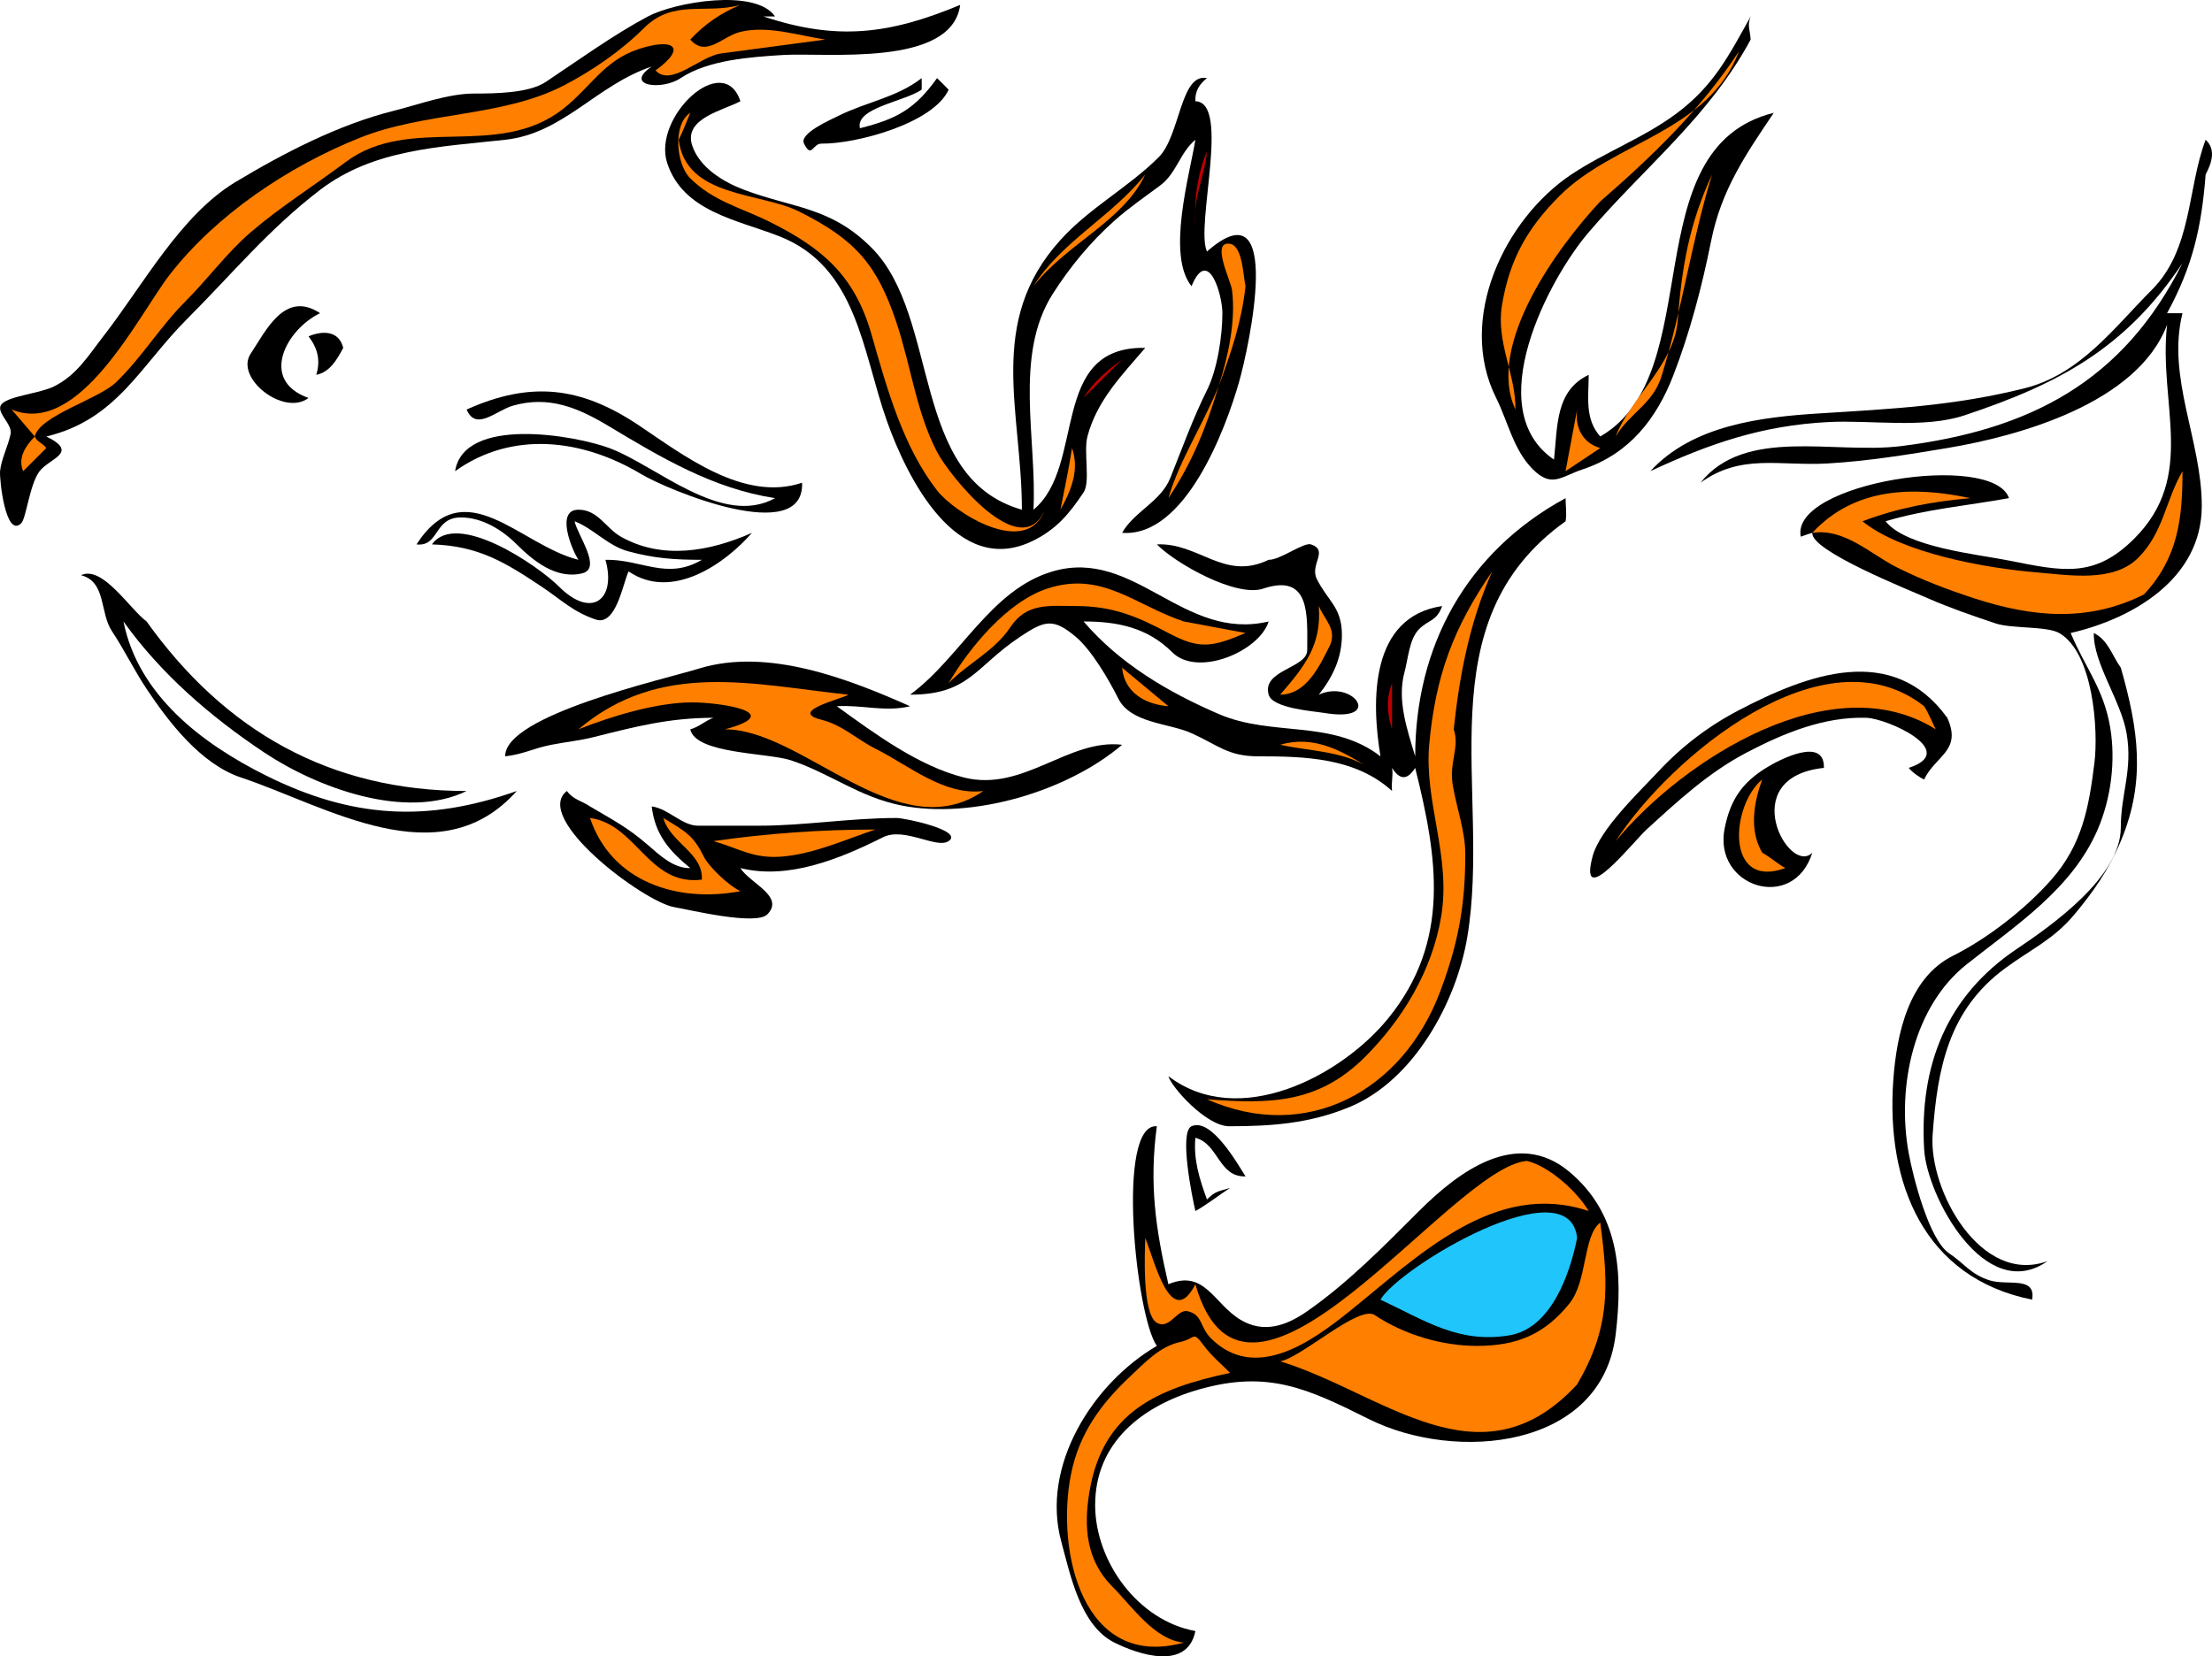 <?xml version="1.0"?><svg width="417.109" height="312.392" xmlns="http://www.w3.org/2000/svg">
 <title>edited orange fish</title>

 <g>
  <title>Layer 1</title>
  <path fill-rule="evenodd" clip-rule="evenodd" id="path3" d="m146.157,3.107c-0.727,0 -1.453,0 -2.181,0c13.848,4.614 23.718,3.385 37.082,-2.18c-1.568,11.839 -25.35,8.94 -33.446,9.448c-5.992,0.375 -14.079,0.902 -19.268,4.361c-3.619,2.412 -10.795,1.439 -5.453,-2.181c-10.409,3.47 -16.593,12.593 -27.629,13.809c-12.272,1.352 -24.83,1.734 -34.901,9.448c-9.779,7.491 -16.573,15.839 -25.084,24.347c-8.828,8.824 -13.212,18.977 -26.54,22.166c6.292,3.074 0.558,4.101 -1.292,6.568c-1.858,2.477 -2.514,8.865 -3.434,9.785c-2.942,2.94 -4.145,-8.27 -4,-9.812c0.211,-2.245 1.536,-4.765 1.993,-7.052c0.378,-1.888 -3.08,-4.216 -1.629,-5.667c1.493,-1.492 7.197,-1.962 9.815,-3.27c4.317,-2.158 6.454,-5.803 9.38,-9.564c7.346,-9.44 14.439,-22.712 24.793,-28.955c9.094,-5.482 19.546,-10.88 29.811,-13.445c4.809,-1.201 10.307,-3.271 15.269,-3.271c3.828,0 10.26,-0.053 13.451,-2.18c6.019,-4.011 12.907,-8.976 19.268,-12.355c5.099,-2.708 20.285,-5.369 23.995,0"/>
  <path fill-rule="evenodd" clip-rule="evenodd" fill="#ff7f00" id="path5" d="m139.614,0.927c-3.631,1.483 -6.797,3.668 -9.453,6.541c3.042,3.433 5.995,-0.619 9.453,-1.454c5.116,-1.235 10.767,0.628 15.995,1.454c-6.55,0.873 -13.1,1.746 -19.65,2.619c-4.018,0.535 -9.437,6.387 -12.342,3.195c6.069,-4.402 3.384,-6.215 -3.271,-3.998c-6.509,2.168 -9.014,7.223 -14.178,11.265c-12.363,9.677 -28.858,0.92 -40.993,10.018c-6.132,4.597 -12.153,8.315 -17.902,13.239c-4.415,3.781 -7.99,8.714 -12.36,13.082c-4.714,4.71 -8.28,10.684 -13.087,15.262c-3.344,3.185 -14.354,6.245 -15.27,10.175c-1.46,-1.703 -2.902,-3.384 -4.362,-5.087c12.855,5.291 23.992,-17.94 29.81,-25.437c8.784,-11.317 22.414,-20.444 35.843,-25.814c12.333,-4.931 26.766,-3.885 38.321,-9.798c5.375,-2.75 10.998,-6.632 15.269,-10.902c5.522,-5.521 11.576,-2.532 18.177,-4.36"/>
  <path fill-rule="evenodd" clip-rule="evenodd" id="path7" d="m330.113,7.468c-7.856,14.58 -19.94,23.958 -30.539,36.339c-7.524,8.788 -20.512,33.35 -6.544,42.879c0.692,-6.216 0.206,-13 6.544,-15.989c0,4.125 -0.792,8.294 2.182,11.629c20.633,-11.918 6.009,-54.424 32.719,-61.049c-5.356,7.953 -9.885,14.523 -11.821,24.198c-1.707,8.525 -3.964,17.126 -7.083,25.222c-3.169,8.228 -8.283,14.873 -17.086,17.806c-4.132,1.377 -5.865,3.588 -9.452,0c-3.66,-3.658 -4.688,-9.009 -6.909,-13.445c-7.495,-14.984 1.695,-33.831 14.179,-42.152c6.4,-4.266 13.801,-6.957 19.995,-11.628c6.859,-5.172 9.675,-10.743 13.816,-18.169c-0.694,1.782 -0.112,2.45 -0.001,4.359"/>
  <path fill-rule="evenodd" clip-rule="evenodd" fill="#ff7f00" id="path9" d="m301.755,37.992c-7.658,8.177 -21.687,26.935 -15.996,39.246c0.081,-6.736 -3.706,-12.658 -2.532,-19.704c1.427,-8.549 4.728,-14.472 10.895,-20.632c10.23,-10.221 28.098,-12.067 33.809,-27.254c-7.2,10.98 -16.192,19.66 -26.176,28.344"/>
  <path fill="black" fill-rule="evenodd" clip-rule="evenodd" id="path11" d="m227.592,14.736c-1.465,1.155 -2.284,2.505 -2.183,4.361c6.704,0.169 -0.045,23.532 2.183,28.344c14.69,-12.922 7.889,18.187 6.043,24.642c-2.549,8.918 -10.183,29.304 -22.04,28.412c2.306,-4.082 7.269,-5.807 9.103,-10.39c2.188,-5.47 4.268,-11.249 6.894,-16.501c1.942,-3.883 2.917,-10.239 2.909,-14.535c-0.006,-3.634 -2.713,-12.661 -5.816,-5.088c-4.722,-5.85 -0.416,-20.765 0.726,-27.617c-2.881,2.375 -3.578,6.318 -6.569,8.56c-2.937,2.202 -5.977,4.269 -8.699,6.703c-4.572,4.087 -8.389,8.719 -11.632,13.809c-7.396,11.605 -2.941,27.504 -3.636,40.699c10,-8.233 2.817,-30.896 21.086,-30.524c-4.423,5.158 -9.135,9.958 -10.907,16.716c-0.761,2.904 0.598,8.551 -0.727,10.539c-2.766,4.147 -5.133,6.925 -9.452,9.084c-14.486,7.24 -23.892,-12.021 -27.629,-22.53c-4.656,-13.091 -5.574,-29.135 -20.359,-34.885c-7.965,-3.098 -18.108,-4.655 -21.085,-13.809c-2.81,-8.638 10.624,-21.3 13.815,-11.628c-3.258,1.738 -10.797,3.238 -9.089,8.358c1.395,4.179 5.916,6.895 9.815,8.358c9.264,3.476 16.278,3.186 23.967,10.875c13.111,13.108 7.184,43.421 28.384,49.447c0,-18.587 -6.765,-35.343 7.271,-50.874c5.527,-6.116 12.79,-9.877 18.541,-15.625c4.061,-4.063 4.058,-15.925 9.086,-14.901"/>
  <path fill-rule="evenodd" clip-rule="evenodd" id="path13" d="m173.787,16.916c-3.279,2.265 -12.549,3.423 -11.632,7.268c6.935,-1.734 10.368,-3.608 14.541,-9.448c0.183,0.155 1.901,1.851 2.183,2.18c-2.892,6.383 -17.5,10.251 -23.995,10.175c-1.653,-0.02 -1.83,2.881 -3.272,0c-0.964,-1.926 4.987,-4.491 6.504,-5.249c5.229,-2.613 11.028,-3.461 15.672,-7.106c-0.001,0.719 0.047,1.462 -0.001,2.18"/>
  <path fill-rule="evenodd" clip-rule="evenodd" fill="#ff7f00" id="path15" d="m127.98,26.364c1.359,10.93 15.331,9.843 22.721,13.536c10.555,5.275 14.688,9.969 18.359,20.986c2.729,8.186 3.688,16.75 7.634,24.346c2.283,4.394 15.828,21.379 20.359,10.901c-3.493,9.235 -17.123,0.54 -20.359,-3.633c-6.449,-8.316 -9.449,-19.245 -12.36,-29.435c-3.16,-11.059 -9.236,-16.244 -19.086,-21.167c-5.558,-2.777 -10.708,-3.889 -15.132,-8.313c-2.614,-2.613 -3.295,-10.134 0.045,-12.309c-0.726,1.696 -1.344,3.442 -2.181,5.088"/>
  <path fill-rule="evenodd" clip-rule="evenodd" id="path17" d="m415.908,32.905c-0.769,10.001 -2.458,17.345 -7.27,26.164c0.969,0 1.938,0 2.907,0c-3.029,12.124 3.637,23.99 3.637,36.338c0,13.84 -13.152,21.314 -24.722,23.983c2.748,6.561 6.234,10.509 7.459,17.847c1.045,6.256 0.166,13.343 -2.369,19.219c-4.845,11.227 -15.38,18.022 -24.721,25.438c-9.909,7.866 -13.235,22.898 -10.908,35.61c0.833,4.539 3.837,16.365 7.637,18.896c2.833,1.889 4.031,3.951 7.633,5.087c3.351,1.058 8.77,-0.887 7.999,3.635c-20.372,-4.073 -27.587,-21.875 -26.176,-41.426c0.628,-8.693 2.891,-19.249 11.23,-23.418c6.629,-3.315 13.786,-8.929 18.581,-14.375c5.863,-6.66 7.079,-13.743 8.11,-21.985c0.771,-6.155 -0.18,-20.833 -6.657,-24.529c-2.303,-1.314 -8.936,-0.796 -11.957,-1.803c-4.259,-1.419 -8.652,-2.929 -12.764,-4.737c-3.895,-1.713 -22.189,-8.994 -21.813,-12.355c-0.84,0.231 -1.458,0.497 -2.182,0.727c-2.021,-10.185 36.263,-16.118 39.263,-7.268c-7.886,1.434 -15.583,2.057 -23.268,4.361c3.881,4.91 17.212,6.203 23.297,7.418c10.156,2.03 16.103,3.349 23.601,-4.148c11.844,-11.84 4.52,-25.404 6.182,-40.336c-5.555,14.773 -27.825,20.986 -41.445,23.257c-7.389,1.232 -14.879,2.46 -22.54,2.907c-9.143,0.532 -16.31,-1.922 -23.994,3.633c8.421,-10.599 25.232,-5.332 37.81,-6.904c24.299,-3.037 41.885,-12.139 53.077,-34.521c-10.709,16.058 -23.255,22.769 -41.079,28.708c-7.69,2.562 -17.62,0.851 -25.759,1.278c-12.428,0.654 -22.259,4.016 -33.5,9.259c7.981,-8.711 20.965,-10.215 31.991,-10.901c13.709,-0.853 25.356,-1.431 38.537,-4.724c10.553,-2.637 16.906,-11.45 23.993,-18.533c7.685,-7.679 6.702,-19.165 10.179,-28.344c1.935,1.75 1.23,4.276 0.001,6.542"/>
  <path fill-rule="evenodd" clip-rule="evenodd" fill="#BF0000" id="path19" d="m225.41,42.353c-0.278,-4.639 0.375,-9.51 2.183,-13.809c-0.398,4.722 -2.752,9.049 -2.183,13.809"/>
  <path fill-rule="evenodd" clip-rule="evenodd" fill="#ff7f00" id="path21" d="m313.389,70.697c-1.549,5.441 -6.054,7.126 -8.726,11.629c2.687,-7.145 11.06,-13.626 11.688,-21.776c0.791,-10.285 2.162,-18.271 6.49,-27.645c-3.836,12.46 -5.603,25.289 -9.452,37.792"/>
  <path fill-rule="evenodd" clip-rule="evenodd" fill="#ff7f00" id="path23" d="m215.958,32.905c-6.111,7.793 -15.838,12.659 -21.086,21.076c6.269,-8.066 16.973,-12.257 21.086,-21.076"/>
  <path fill-rule="evenodd" clip-rule="evenodd" fill="#BF0000" id="path25" d="m225.41,49.621c0,-0.867 0,-6.056 0,-4.361c0,1.454 0,2.907 0,4.361"/>
  <path fill-rule="evenodd" clip-rule="evenodd" fill="#ff7f00" id="path27" d="m234.864,53.981c-0.754,6.774 -2.698,12.52 -5.091,18.896c1.815,-5.62 3.28,-12.289 2.545,-18.169c-0.225,-1.792 -4.069,-9.332 -0.363,-8.721c2.419,0.399 2.485,6.376 2.909,7.994"/>
  <path fill-rule="evenodd" clip-rule="evenodd" id="path29" d="m60.36,59.069c-6.342,3.026 -11.599,12.655 -2.181,15.989c-0.242,-0.243 -0.485,-0.484 -0.727,-0.727c0.242,0.243 0.485,0.484 0.727,0.727c-4.652,3.542 -13.968,-3.768 -10.907,-8.358c2.82,-4.227 6.401,-12.057 13.088,-7.631"/>
  <path fill-rule="evenodd" clip-rule="evenodd" id="path31" d="m64.723,65.61c-1.22,2.295 -2.537,4.568 -5.089,5.087c0.817,-2.649 0.333,-4.918 -1.454,-7.268c2.826,-1.163 5.764,-0.989 6.543,2.181"/>
  <path fill-rule="evenodd" clip-rule="evenodd" fill="#BF0000" id="path33" d="m204.324,75.058c1.773,-2.991 4.492,-5.233 7.271,-7.268c-2.424,2.422 -4.846,4.845 -7.271,7.268"/>
  <path fill-rule="evenodd" clip-rule="evenodd" fill="#ff7f00" id="path35" d="m220.321,93.954c1.985,-6.972 6.682,-14.155 9.452,-21.076c-2.341,7.799 -4.927,14.29 -9.452,21.076"/>
  <path fill-rule="evenodd" clip-rule="evenodd" id="path37" d="m151.247,91.047c0.463,12.13 -25.406,1.333 -30.322,-1.615c-11.079,-6.645 -24.311,-8.279 -35.115,-0.565c1.705,-10.465 22.615,-6.766 29.083,-4.36c8.952,3.328 21.207,14.986 31.265,9.447c-11.703,-1.788 -21.455,-7.635 -31.48,-13.647c-5.736,-3.44 -11.243,-5.718 -17.962,-3.795c-3.178,0.91 -6.965,4.907 -8.725,0.727c12.134,-5.45 21.557,-4.287 32.355,2.907c8.408,5.601 19.839,14.617 30.901,10.901"/>
  <path fill-rule="evenodd" clip-rule="evenodd" fill="#ff7f00" id="path39" d="m301.755,84.506c-2.181,1.453 -4.362,2.907 -6.544,4.36c0.728,-3.875 1.455,-7.752 2.182,-11.628c-0.428,3.356 0.997,6.289 4.362,7.268"/>
  <path fill-rule="evenodd" clip-rule="evenodd" fill="#ff7f00" id="path41" d="m8.737,84.506c-1.454,1.453 -2.909,2.907 -4.362,4.36c-1.051,-2.42 0.353,-4.667 2.181,-6.541c0.484,1.1 1.384,1.118 2.181,2.181"/>
  <path fill-rule="evenodd" clip-rule="evenodd" fill="#ff7f00" id="path43" d="m199.963,96.134c0.773,-3.868 1.583,-7.727 2.181,-11.627c1.445,4.126 -0.158,8.001 -2.181,11.627"/>
  <path fill-rule="evenodd" clip-rule="evenodd" fill="#ff7f00" id="path45" d="m404.276,112.123c-10.581,5.289 -21.052,4.287 -31.992,0.728c-4.974,-1.619 -9.791,-3.44 -14.542,-5.814c-5.009,-2.503 -9.919,-7.463 -15.996,-6.541c7.979,-8.629 19.063,-8.821 29.811,-6.542c-7.262,0.661 -13.523,1.799 -20.358,4.361c7.473,6.052 23.354,8.85 32.801,9.636c6.151,0.513 14.479,1.972 19.186,-2.733c4.764,-4.759 5.136,-10.766 8.361,-16.352c-0.002,8.916 -0.817,16.333 -7.271,23.257"/>
  <path fill-rule="evenodd" clip-rule="evenodd" id="path47" d="m295.211,98.315c-26.767,19.125 -13.943,50.914 -18.527,78.41c-2.041,12.24 -10.068,27.054 -22.189,32.059c-7.544,3.116 -14.66,3.635 -22.704,3.635c-4.367,0 -10.973,-7.477 -11.47,-9.447c13.334,10.17 32.665,-0.092 41.444,-10.901c11.809,-14.54 9.355,-30.189 5.09,-47.242c-1.412,2.244 -2.843,2.417 -4.362,0c0.259,1.408 -0.198,2.941 0,4.361c-6.898,-6.31 -16.534,-6.542 -25.232,-6.542c-5.734,0 -7.576,-2.113 -12.576,-4.36c-4.325,-1.944 -11.466,-1.845 -13.815,-6.541c-1.759,-3.515 -5.021,-9.12 -7.999,-11.628c-4.29,-3.613 -5.898,-3.096 -10.542,0c-8.454,5.636 -9.558,10.902 -20.722,10.902c9.468,-6.922 15.167,-19.831 26.903,-23.257c15.462,-4.514 24.584,13.283 40.717,9.448c-1.774,5.673 -13.415,10.575 -18.179,5.814c-4.706,-4.705 -10.391,-5.814 -16.723,-5.814c6.835,7.972 15.877,13.307 25.449,17.443c10.163,4.392 21.348,0.924 30.537,7.994c-1.776,-10.654 -1.91,-26.333 11.634,-28.344c-1.089,2.959 -2.5,2.501 -4.361,4.361c-1.851,1.848 -2.071,5.654 -2.748,8.128c-1.439,5.272 0.528,10.88 2.021,15.854c0,-20.641 9.567,-38.485 28.356,-48.694c-0.002,1.369 0.261,3.031 -0.002,4.361"/>
  <path fill-rule="evenodd" clip-rule="evenodd" id="path49" d="m109.076,105.583c-1.197,-1.778 -4.404,-9.449 0,-9.449c3.704,0 5.148,3.476 7.998,5.088c7.732,4.374 16.685,2.843 24.721,-0.727c-4.974,5.734 -15.032,12.917 -23.267,7.268c-1.113,2.416 -2.375,10.352 -6.18,9.084c-4.31,-1.436 -6.458,-3.698 -10.18,-6.178c-6.797,-4.528 -11.883,-7.735 -20.723,-7.994c4.657,-6.475 19.917,3.92 23.949,7.949c6.216,6.212 10.869,2.401 8.771,-5.042c6.769,-0.143 11.567,3.91 18.177,0c-5.168,0 -8.971,-0.266 -13.923,-1.615c-3.819,-1.041 -6.532,-4.297 -10.071,-5.652c0.559,2.648 5.218,8.871 1.454,9.811c-4.898,1.224 -9.318,-2.409 -12.36,-5.451c-2.754,-2.753 -6.538,-5.087 -10.543,-5.087c-5.127,0 -4.044,5.583 -8.362,5.087c9.119,-14.05 19.437,0.134 30.539,2.908"/>
  <path fill-rule="evenodd" clip-rule="evenodd" id="path51" d="m239.226,105.583c2.176,0.056 6.627,-3.381 7.998,-2.907c3.396,1.176 -0.3,3.762 1.09,6.541c2.084,4.164 4.727,5.317 4.727,10.538c0,4.287 -1.699,7.918 -4.363,11.266c6.521,-2.999 12.393,5.334 1.051,3.445c-2.047,-0.341 -9.764,-0.85 -10.502,-3.445c-1.332,-4.682 7.271,-4.975 7.271,-8.398c0,-6.511 0.697,-14.605 -8.322,-11.602c-5.085,1.694 -16.469,-4.728 -20.034,-8.344c7.914,-0.381 12.697,6.97 21.084,2.906"/>
  <path fill-rule="evenodd" clip-rule="evenodd" id="path53" d="m27.642,117.21c14.721,20.603 34.494,31.979 60.349,31.979c-11.515,5.604 -28.237,-0.649 -38.172,-7.268c-10.193,-6.791 -19.52,-14.886 -26.539,-24.71c2.767,13.849 14.711,23.003 26.903,29.071c16.058,7.991 30.253,8.928 47.261,2.907c-14.607,16.386 -35.878,2.822 -51.988,-2.544c-7.642,-2.546 -13.702,-10.551 -17.813,-16.716c-2.35,-3.522 -4.218,-7.414 -6.544,-10.902c-2.304,-3.454 -1.046,-9.316 -5.817,-10.538c4.048,-1.941 9.209,6.42 12.36,8.721"/>
  <path fill-rule="evenodd" clip-rule="evenodd" fill="#ff7f00" id="path55" d="m274.126,137.56c1.164,3.405 -0.906,6.202 -0.188,10.498c0.736,4.415 2.368,8.641 2.368,13.083c0,9.617 -1.329,16.793 -4.725,25.84c-7.092,18.896 -25.261,28.671 -43.989,20.35c11.815,0.908 20.957,0.858 29.811,-7.994c7.072,-7.072 12.646,-16.246 14.353,-26.486c1.902,-11.412 -3.241,-21.566 -2.249,-32.475c1.173,-12.882 4.571,-22.045 11.89,-32.612c-4.224,9.367 -6.199,19.598 -7.271,29.796"/>
  <path fill-rule="evenodd" clip-rule="evenodd" fill="#ff7f00" id="path57" d="m223.229,117.21c3.878,0.727 7.756,1.454 11.635,2.18c-6.332,2.69 -8.704,3.11 -14.543,0c-6.004,-3.198 -10.598,-5.087 -17.451,-5.087c-5.021,0 -9.232,-0.692 -12.36,3.998c-3.042,4.561 -7.945,6.75 -11.633,10.538c3.892,-6.656 11.006,-15.296 18.54,-17.806c10.368,-3.452 16.603,3.124 25.812,6.177"/>
  <path fill-rule="evenodd" clip-rule="evenodd" fill="#ff7f00" id="path59" d="m250.859,121.571c-1.986,3.97 -4.48,9.411 -9.452,9.448c4.56,-5.319 7.839,-9.291 7.271,-16.716c1.239,2.789 3.31,4.288 2.181,7.268"/>
  <path fill-rule="evenodd" clip-rule="evenodd" id="path61" d="m399.913,125.932c3.292,11.515 4.777,21.326 0,32.705c-2.267,5.401 -5.166,9.54 -8.725,13.809c-3.977,4.771 -8.178,6.555 -13.089,10.176c-10.604,7.818 -12.761,18.686 -13.67,31.413c-0.746,10.428 9.049,28.413 21.669,23.82c-11.777,8.284 -22.748,-12.242 -23.268,-21.076c-0.929,-15.813 4.239,-28.922 17.451,-37.792c6.726,-4.515 19.631,-13.632 19.631,-22.894c0,-6.419 2.262,-10.774 1.104,-17.725c-1.025,-6.155 -6.326,-13.297 -6.193,-18.977c2.733,1.361 3.398,4.176 5.09,6.541"/>
  <path fill-rule="evenodd" clip-rule="evenodd" id="path63" d="m171.606,133.2c-4.755,1.147 -9.041,-0.305 -13.815,0c7.066,5.11 15.428,11.305 23.994,13.445c11.176,2.793 19.682,-7.384 29.81,-6.177c-10.332,8.802 -28.229,14.125 -41.659,11.439c-7.936,-1.586 -13.355,-6.029 -20.748,-8.493c-4.425,-1.474 -18.004,-1.184 -19.027,-5.854c1.729,-0.492 2.595,-1.506 4.362,-2.18c-8.257,0 -14.646,1.641 -22.54,3.633c-2.656,0.67 -5.18,0.904 -7.998,1.454c-3.466,0.676 -5.326,1.806 -8.725,2.18c-0.135,-7.761 29.887,-14.502 36.558,-16.555c12.977,-3.989 28.165,1.945 39.788,7.108"/>
  <path fill-rule="evenodd" clip-rule="evenodd" fill="#ff7f00" id="path65" d="m220.321,133.2c-4.338,-0.331 -8.319,-2.569 -8.726,-7.268c2.908,2.422 5.818,4.845 8.726,7.268"/>
  <path fill-rule="evenodd" clip-rule="evenodd" id="path67" d="m367.193,135.38c2.808,6.232 -2.196,7.081 -4.362,11.628c-0.888,-0.371 -2.324,-1.419 -2.909,-2.181c9.673,-3.142 -4.012,-9.324 -7.997,-9.447c-7.97,-0.247 -15.584,2.902 -22.54,6.541c-7.281,3.81 -13.108,9.251 -18.904,14.535c-2.432,2.217 -12.937,15.558 -10.179,5.088c1.36,-5.162 8.767,-12.128 12.36,-15.989c4.494,-4.827 9.555,-8.65 15.269,-11.629c12.901,-6.727 28.937,-12.825 39.262,1.454"/>
  <path fill-rule="evenodd" clip-rule="evenodd" fill="#ff7f00" id="path69" d="m159.972,131.02c-1.079,0.776 -11.487,3.125 -5.089,4.724c3.975,0.993 6.682,3.703 10.179,5.451c6.342,3.17 12.918,8.901 20.358,7.995c-16.003,11.042 -34.039,-11.673 -48.715,-11.629c11.868,-3.219 -1.006,-5.087 -6.222,-5.087c-6.583,0 -15.291,2.62 -21.408,5.087c15.49,-13.131 33.012,-8.426 50.897,-6.541"/>
  <path fill-rule="evenodd" clip-rule="evenodd" fill="#BF0000" id="path71" d="m262.493,137.56c-0.925,-2.883 -1.128,-5.883 0,-8.721c0,2.907 0,5.814 0,8.721"/>
  <path fill-rule="evenodd" clip-rule="evenodd" fill="#ff7f00" id="path73" d="m362.831,133.2c0.867,1.35 1.463,2.924 2.183,4.36c-19.503,-12.298 -47.567,5.629 -60.35,21.077c10.152,-15.709 39.259,-40.277 58.167,-25.437"/>
  <path fill-rule="evenodd" clip-rule="evenodd" fill="#ff7f00" id="path75" d="m258.13,144.828c-4.647,-3.179 -11.322,-3.16 -16.724,-4.36c6.248,-1.861 11.576,1.07 16.724,4.36"/>
  <path fill-rule="evenodd" clip-rule="evenodd" id="path77" d="m343.926,144.828c-16.852,1.781 -6.533,20.493 -2.181,15.99c-3.557,11.362 -18.747,6.47 -16.536,-4.577c1.08,-5.387 3.261,-8.583 7.811,-11.413c2.624,-1.631 11.079,-5.96 10.906,0"/>
  <path fill-rule="evenodd" clip-rule="evenodd" fill="#ff7f00" id="path79" d="m332.292,160.817c1.555,0.875 2.825,2.032 4.363,2.907c-11.362,4.137 -10.315,-11.756 -4.363,-16.716c-1.59,4.409 -2.494,9.543 0,13.809"/>
  <path fill-rule="evenodd" clip-rule="evenodd" id="path81" d="m111.257,152.096c4.309,2.566 7.023,3.896 10.906,7.269c2.316,2.01 4.891,4.443 7.998,4.36c-4.038,-3.302 -6.641,-6.361 -7.271,-11.629c3.14,0.406 5.714,3.634 8.725,3.634c3.878,0 7.756,0 11.634,0c8.327,0 17.17,-1.454 25.797,-1.454c1.656,0 12.762,2.39 9.831,4.361c-2.278,1.532 -8.349,-2.733 -12.362,-0.728c-8.179,4.09 -17.88,8.068 -26.901,5.815c1.766,2.86 8.416,5.322 5.089,8.721c-2.155,2.202 -14.81,-0.892 -17.531,-1.345c-5.772,-0.961 -26.86,-16.8 -20.278,-21.912c1.257,1.694 2.816,1.835 4.363,2.908"/>
  <path fill-rule="evenodd" clip-rule="evenodd" fill="#ff7f00" id="path83" d="m132.343,165.904c0.285,-5.019 -5.889,-6.882 -7.271,-11.628c4.437,2.661 5.698,3.397 7.634,7.268c1.003,2.006 4.733,5.507 6.908,6.54c-12.025,2.272 -24.37,-1.855 -28.357,-13.808c8.748,1.138 11.045,12.885 21.086,11.628"/>
  <path fill-rule="evenodd" clip-rule="evenodd" fill="#ff7f00" id="path85" d="m165.061,156.456c-5.632,1.876 -11.492,4.564 -17.449,5.088c-5.525,0.487 -8.091,-1.479 -13.088,-2.907c10.247,-1.464 20.186,-2.181 30.537,-2.181"/>
  <path fill="black" fill-rule="evenodd" clip-rule="evenodd" id="path87" d="m218.14,212.418c-1.445,10.837 -0.273,19.164 2.181,29.798c6.838,-2.881 8.559,3.679 13.6,6.702c4.476,2.683 8.772,1.034 12.576,-1.615c7.707,-5.369 14.52,-12.335 21.086,-18.896c7.516,-7.511 18.446,-15.646 28.311,-7.427c9.404,7.835 10.178,18.933 8.771,30.683c-2.595,21.683 -30.162,24.153 -46.533,15.989c-11.544,-5.757 -19.03,-9.311 -32.061,-5.587c-10.752,3.071 -19.563,10.064 -19.563,21.792c0,10.554 7.987,21.784 18.903,23.768c-1.523,7.569 -10.848,4.39 -15.269,2.18c-6.423,-3.209 -8.294,-12.713 -10.017,-19.03c-3.935,-14.428 6.081,-29.96 18.016,-36.93c-3.933,-5.499 -7.772,-42.032 -0.001,-41.427"/>
  <path fill-rule="evenodd" clip-rule="evenodd" id="path89" d="m234.864,221.867c-5.083,0.193 -5.063,-6.124 -9.454,-7.269c-0.388,4.1 0.787,7.824 2.183,11.628c1.681,-1.646 2.091,-1.468 4.362,-2.181c-2.217,1.437 -4.241,3.085 -6.545,4.361c-0.582,-2.493 -3.131,-14.9 -0.726,-15.989c3.796,-1.717 8.874,7.437 10.18,9.45"/>
  <path fill-rule="evenodd" clip-rule="evenodd" fill="#ff7f00" id="path91" d="m287.94,218.958c4.181,0.998 9.448,5.767 11.634,9.449c-17.724,-5.907 -31.989,8.363 -45.079,18.896c-7.222,5.81 -17.855,13.405 -26.176,5.088c-2.083,-2.082 -1.52,-4.429 -4.362,-5.088c-1.994,-0.462 -3.436,3.563 -5.816,2.18c-2.785,-1.617 -2.279,-13.2 -2.182,-15.987c1.627,3.823 4.822,17.716 9.451,8.721c9.729,34.167 48.239,-22.213 62.53,-23.259"/>
  <path fill-rule="evenodd" clip-rule="evenodd" fill="#20c5fc" id="path93" d="m297.393,233.495c-1.314,6.556 -4.792,17.027 -12.765,18.356c-9.601,1.603 -15.971,-2.828 -24.318,-6.729c3.55,-6.139 35.662,-25.305 37.083,-11.627"/>
  <path fill-rule="evenodd" clip-rule="evenodd" fill="#ff7f00" id="path95" d="m297.393,261.112c-18.263,19.765 -36.646,1.563 -55.986,-4.361c4.087,-0.742 14.836,-10.706 17.813,-8.722c5.559,3.703 12.707,5.815 19.268,5.815c7.505,0 12.739,-2.144 17.451,-7.996c3.438,-4.27 2.526,-12.756 5.816,-15.262c1.62,12.142 1.862,19.861 -4.362,30.526"/>
  <path fill-rule="evenodd" clip-rule="evenodd" fill="#ff7f00" id="path97" d="m231.955,258.931c-13.813,2.959 -24.013,7.38 -26.525,22.45c-1.103,6.614 -0.628,12.913 4.349,17.887c3.65,3.646 7.925,10.04 13.451,10.537c-19.105,5.252 -24.171,-17.292 -21.274,-31.762c1.536,-7.673 5.595,-13.205 11.095,-18.386c2.823,-2.659 5.632,-5.703 9.451,-6.54c3.083,-0.674 2.313,-2.247 4.524,0.699c1.407,1.876 3.271,3.459 4.929,5.115"/>
 </g>
</svg>